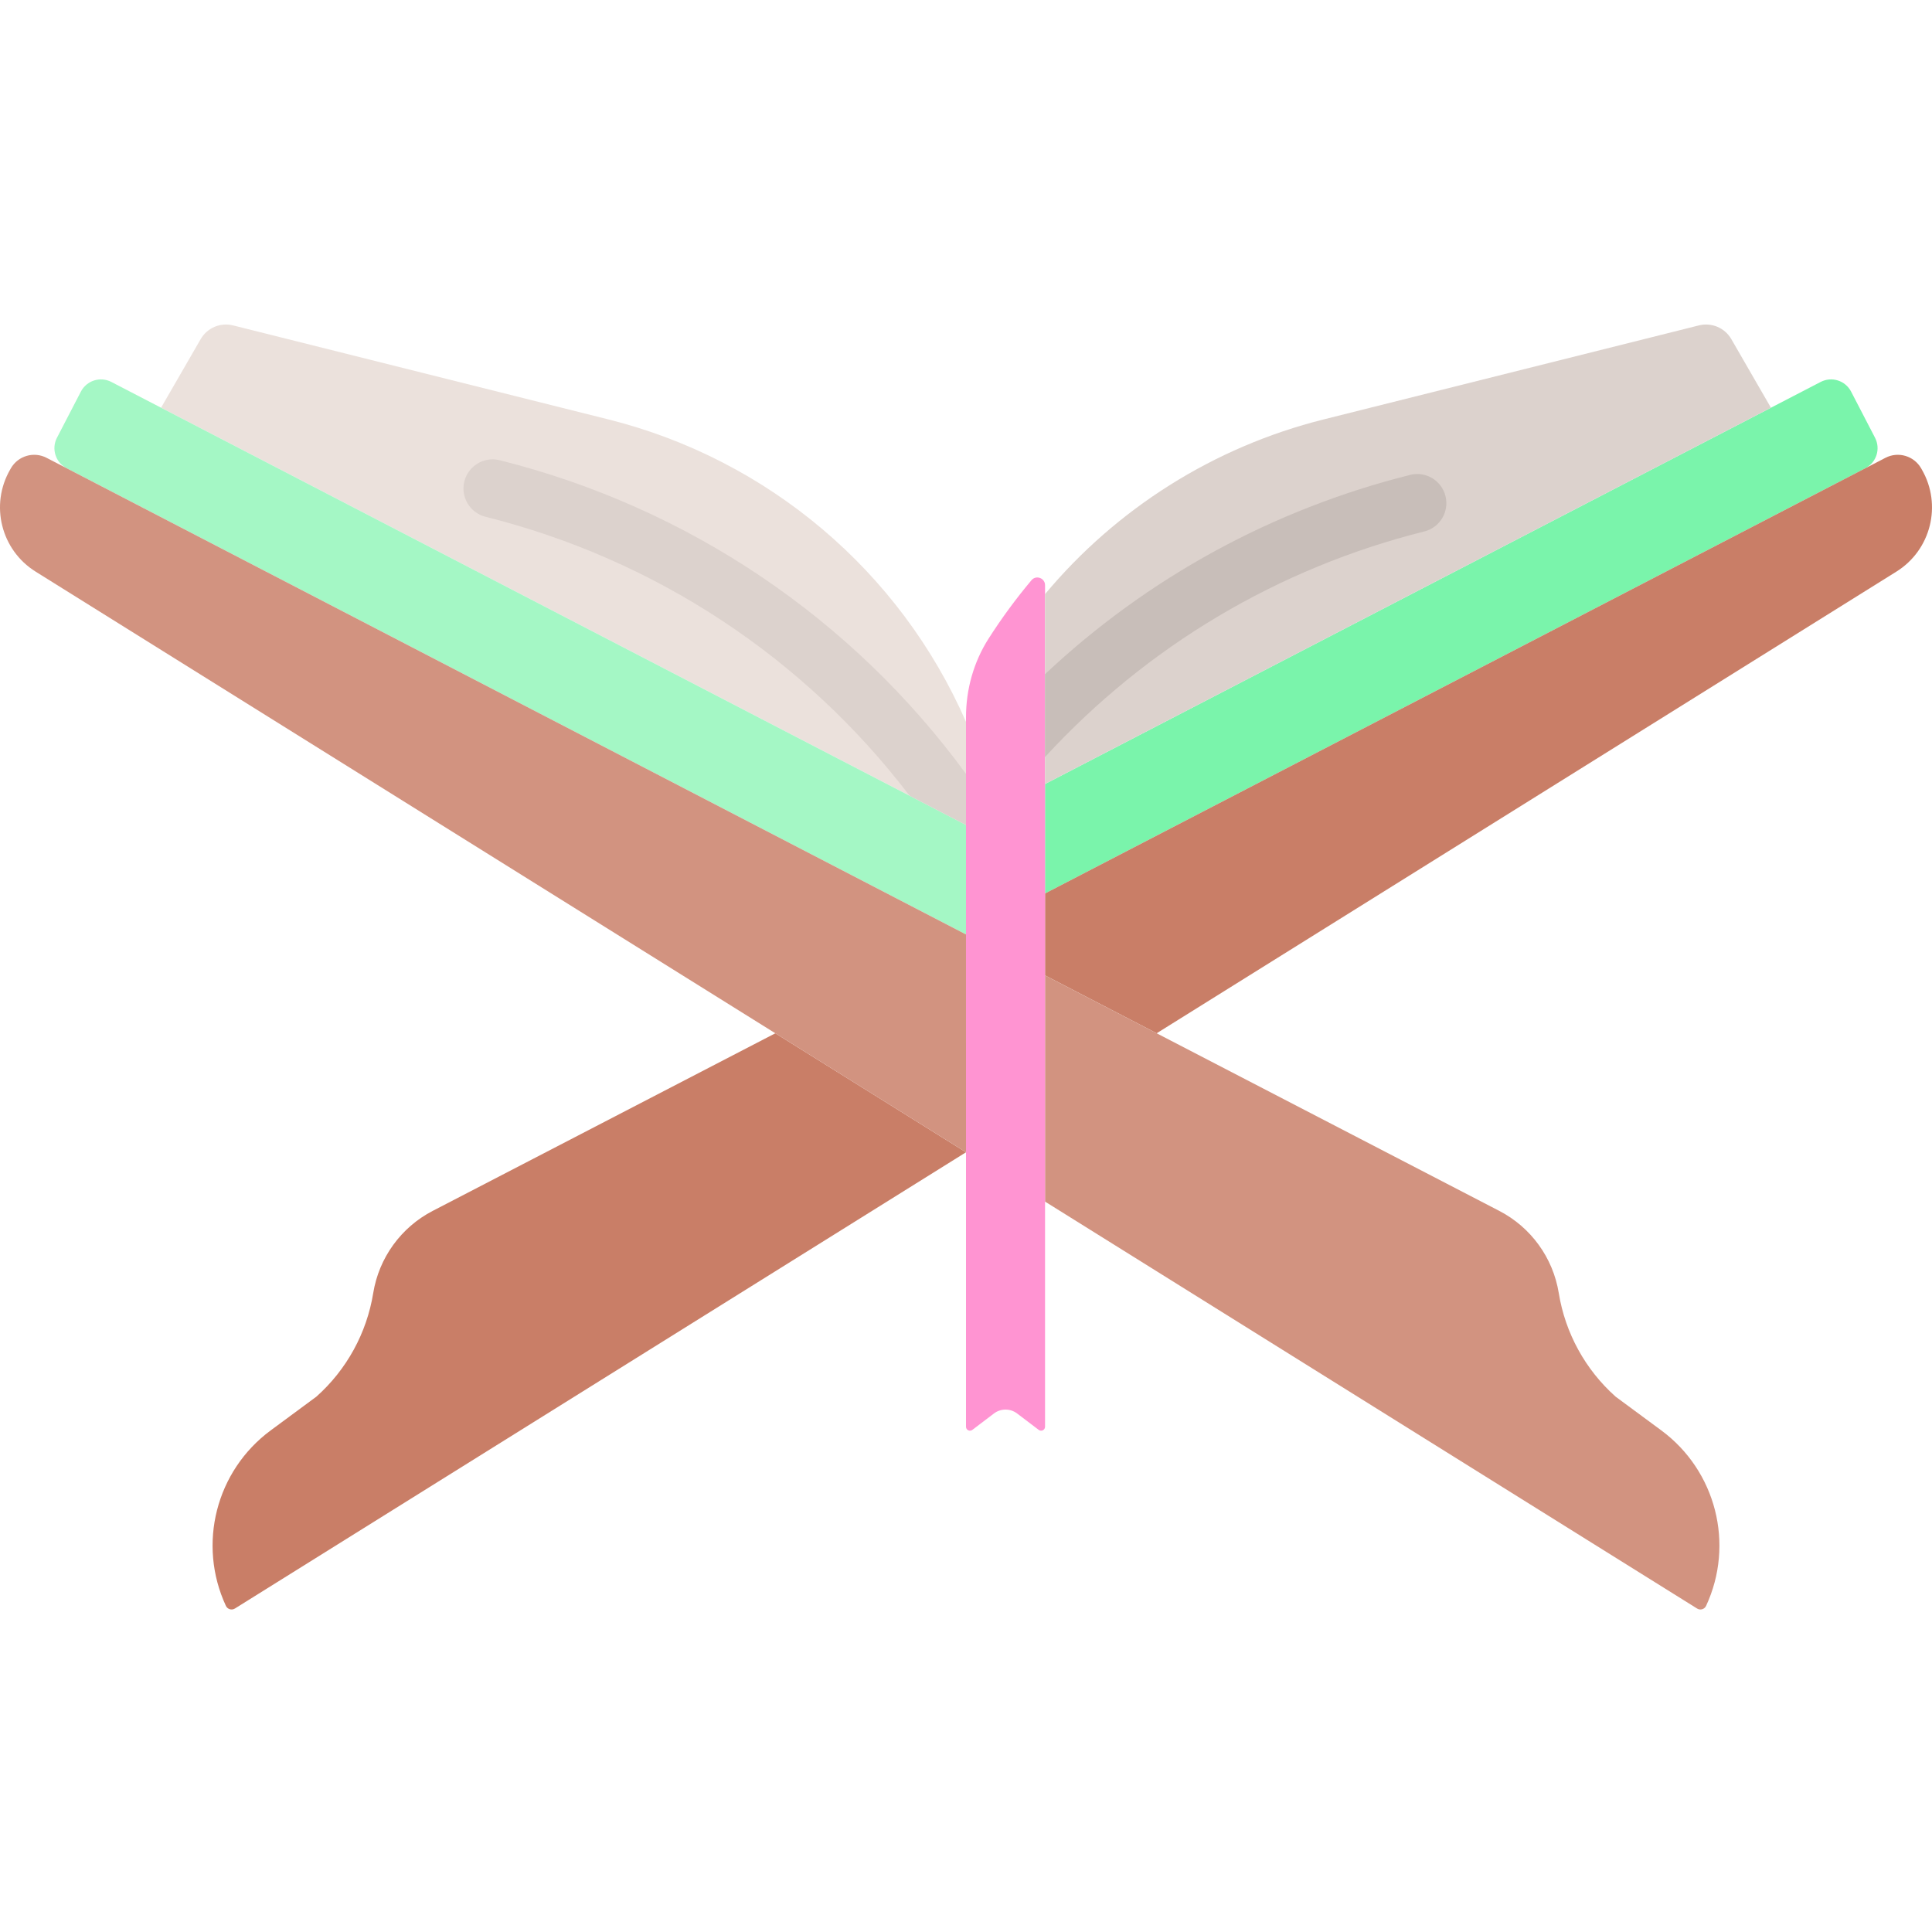 <svg
  className="w-auto md:block h-10"
  height="512pt"
  viewBox="0 -86 512 512"
  width="512pt"
  fill="none"
  xmlns="http://www.w3.org/2000/svg"
>
  <title>Quran.az</title>
  <path
    d="m256 105.301v27.328l-213.316-110.582 10.496-18.172c1.727-2.996 5.234-4.484 8.59-3.641l99.484 24.922c42.289 10.598 77.281 40.195 94.746 80.145zm0 0"
    fill="#ebe1dc"
  />
  <path
    d="m256 161.637-238.348-123.555c-2.934-1.52-4.078-5.133-2.559-8.07l6.344-12.234c1.523-2.934 5.133-4.082 8.07-2.559l226.492 117.41zm0 0"
    fill="#a4f7c5"
  />
  <path
    d="m496.906 30.012-6.344-12.234c-1.523-2.934-5.133-4.082-8.07-2.559l-205.547 106.551v29.008l217.402-112.695c2.934-1.52 4.082-5.133 2.559-8.07zm0 0"
    fill="#7af4ab"
  />
  <path
    d="m256 219.363-193.75 120.914c-.844.531-1.961.199-2.383-.707-7.594-16.352-2.629-35.793 11.875-46.504l12.102-8.938c8.023-7.152 13.344-16.848 15.066-27.457 1.516-9.344 7.367-17.422 15.77-21.777l90.793-47.066zm253.309-180.922-.199-.352c-1.906-3.297-6.066-4.516-9.449-2.762l-222.715 115.449v21.715l29.582 15.336 196.031-122.34c9.172-5.723 12.156-17.688 6.75-27.047zm0 0"
    fill="#c97e67"
  />
  <path
    d="m256 219.363-246.559-153.875c-9.172-5.723-12.156-17.684-6.75-27.047l.199-.352c1.906-3.297 6.066-4.516 9.449-2.762l243.66 126.309zm184.258 73.703-12.102-8.938c-8.023-7.152-13.348-16.848-15.066-27.457-1.516-9.344-7.367-17.422-15.77-21.777l-120.375-62.402v59.941l172.805 107.844c.844.531 1.961.199 2.383-.707 7.594-16.352 2.629-35.793-11.875-46.504zm0 0"
    fill="#d29380"
  />
  <path
    d="m273.355 67.762c-4.113 4.895-7.906 10.055-11.348 15.441-3.98 6.223-6.008 13.496-6.008 20.883v188.016c0 .867.992 1.355 1.68.832l5.723-4.344c1.816-1.379 4.328-1.379 6.145 0l5.723 4.344c.688.523 1.676.035 1.676-.832v-223.02c0-1.891-2.371-2.77-3.59-1.32zm0 0"
    fill="#ff94d2"
  />
  <path
    d="m276.945 121.77 192.371-99.719-10.496-18.176c-1.727-2.996-5.234-4.48-8.59-3.641l-99.484 24.926c-29.207 7.316-54.926 23.699-73.801 46.293zm0 0"
    fill="#dcd2cd"
  />
  <path
    d="m256 119.082c-30.195-41.277-73.676-70.617-123.57-83.117-4.141-1.039-8.336 1.477-9.375 5.617-1.035 4.137 1.477 8.336 5.617 9.371 45.027 11.281 84.43 37.309 112.375 73.922l14.953 7.754zm0 0"
    fill="#dcd2cd"
  />
  <path
    d="m276.945 114.621c27.023-29.406 61.77-50.074 100.508-59.781 4.141-1.039 6.656-5.234 5.617-9.371-1.035-4.141-5.23-6.656-9.371-5.617-36.426 9.125-69.57 27.262-96.754 52.809zm0 0"
    fill="#c8beb9"
  />
</svg>